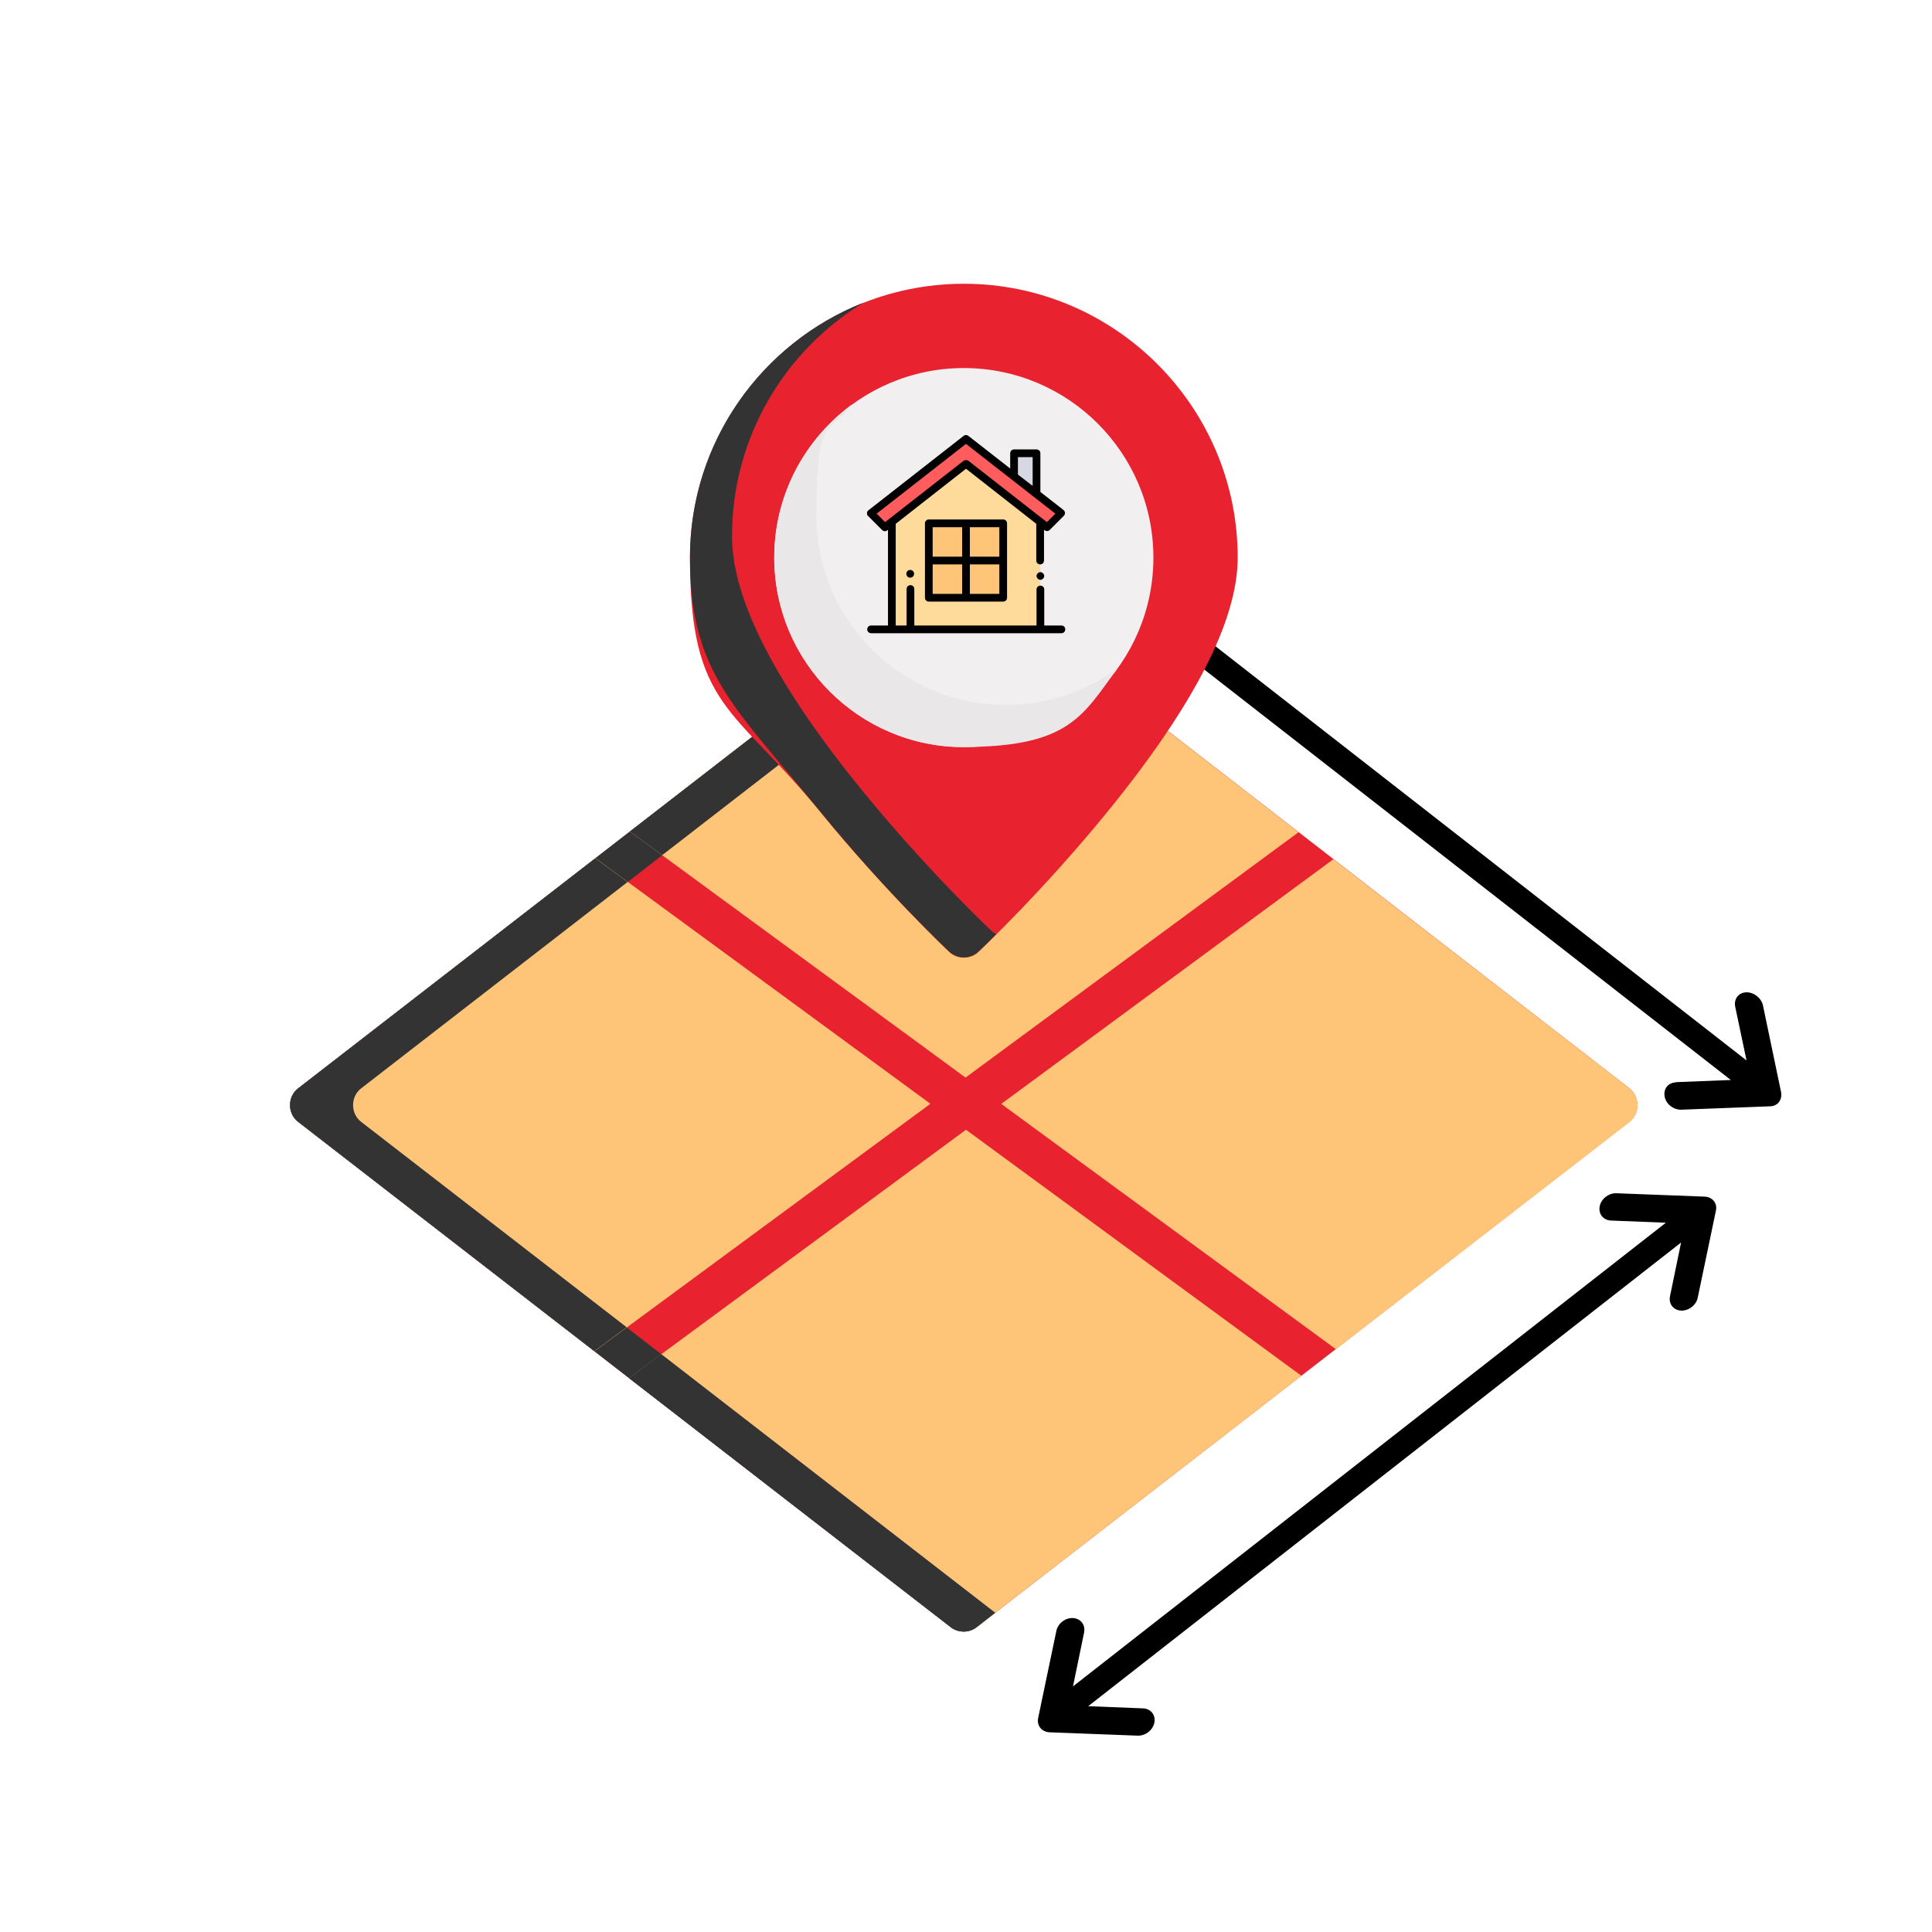 <svg xmlns="http://www.w3.org/2000/svg" viewBox="0 0 800 800"><defs><style>      .cls-1 {        fill: #eae7e8;      }      .cls-2 {        fill: #fec578;      }      .cls-3 {        fill: #ff5d5d;      }      .cls-4 {        fill: #e8222f;      }      .cls-5 {        fill: #feda9b;      }      .cls-6 {        fill: #333;      }      .cls-7 {        fill: #dfe882;      }      .cls-8 {        fill: #f1eff0;      }      .cls-9 {        fill: #d8d8e4;      }    </style></defs><g><g id="Layer_1"><path d="M693.9,448.2c-3.2.1-5.2,2.7-4.6,5.9s3.8,5.5,6.9,5.4l36.6-1.4c3.3,0,5.3-2.7,4.7-5.9l-7.5-35.9c-.7-3.1-3.8-5.5-6.9-5.4-3.2.1-5.2,2.7-4.6,5.9l4.7,22.3-245.8-191.7,22.8-.9c3.2-.1,5.2-2.7,4.6-5.9-.7-3.1-3.8-5.5-6.9-5.4l-36.6,1.4c-3.5,0-5.3,3-4.7,5.9l7.5,35.9c.7,3.1,3.8,5.5,6.9,5.4s5.2-2.7,4.6-5.9l-4.7-22.3,245.8,191.6-22.8.9Z"></path><g id="surface1"><path class="cls-4" d="M674.8,450.7l-270.3-209.3c-3.1-2.4-7.5-2.4-10.7,0L123.4,450.7c-4.4,3.4-4.4,10.4,0,13.8l270.3,209.3c3.1,2.4,7.6,2.4,10.7,0l270.3-209.3c4.4-3.4,4.4-10.4,0-13.8Z"></path><path class="cls-6" d="M149.5,464.5c-4.4-3.4-4.4-10.4,0-13.8l262.6-203.3-7.7-6c-3.1-2.4-7.5-2.4-10.7,0L123.4,450.7c-4.4,3.4-4.4,10.4,0,13.8l270.3,209.3c3.1,2.4,7.6,2.4,10.7,0l7.7-6-262.6-203.3Z"></path><path class="cls-2" d="M537.7,344.6l-133.3-103.2c-3.1-2.4-7.5-2.4-10.7,0l-132.9,102.9,139,101.9,137.9-101.6Z"></path><path class="cls-2" d="M385.2,457l-138.6-101.6-123.1,95.3c-4.4,3.4-4.4,10.4,0,13.8l131.1,101.5-8.4-6.5,139-102.4Z"></path><path class="cls-2" d="M674.8,450.7l-129.9-100.5,7.2,5.6-137.5,101.3,138.6,101.6,121.6-94.1c4.4-3.4,4.4-10.4,0-13.8Z"></path><path class="cls-2" d="M260.5,570.5l133.3,103.2c3.1,2.4,7.6,2.4,10.7,0l134.4-104-138.9-101.9-139.4,102.7Z"></path><path class="cls-7" d="M260.9,344.2l-14.3,11.1,14.3-11.1Z"></path><path class="cls-7" d="M260.5,570.5l-5.9-4.6,5.9,4.6Z"></path><path class="cls-7" d="M537.7,344.6l7.2,5.5-7.2-5.5Z"></path><path class="cls-6" d="M273.8,560.7l-13.4,9.9,133.3,103.2c3.1,2.4,7.6,2.4,10.7,0l7.7-6-138.3-107.1Z"></path><path class="cls-6" d="M259.5,549.6l-110-85.1c-4.4-3.4-4.4-10.4,0-13.8l110.4-85.5-13.4-9.8-123.1,95.3c-4.4,3.4-4.4,10.4,0,13.8l131.1,101.5-8.4-6.5,13.4-9.9Z"></path><path class="cls-6" d="M412.1,247.4l-7.7-6c-3.1-2.4-7.5-2.4-10.7,0l-132.9,102.9,13.4,9.8,137.8-106.7Z"></path><path class="cls-4" d="M399.1,117.5c-62.5,0-113.4,50.9-113.4,113.4s18.3,61.6,54.3,105.7c26.2,32.1,52,56.6,53.1,57.6,3.3,3.1,8.7,3.1,12,0,1.1-1,26.9-25.5,53.1-57.6,36-44.1,54.3-79.6,54.3-105.7,0-62.5-50.9-113.4-113.4-113.4Z"></path><path class="cls-6" d="M410.5,385.4c-1.1-1-26.9-25.5-53.1-57.6-36-44.1-54.3-79.6-54.3-105.7,0-41,21.8-76.9,54.5-96.8-42.1,16.6-71.9,57.6-71.9,105.5s18.3,61.6,54.3,105.7c26.2,32.1,52,56.6,53.1,57.6,3.3,3.1,8.7,3.1,12,0,.3-.3,3.1-2.9,7.4-7.3-.7-.4-1.4-.8-2-1.4Z"></path><path class="cls-8" d="M399.1,152.4c-43.3,0-78.5,35.2-78.5,78.5s35.2,78.5,78.5,78.5,78.5-35.2,78.5-78.5-35.2-78.5-78.5-78.5Z"></path><path class="cls-1" d="M416.5,291.9c-43.3,0-78.5-35.2-78.5-78.5s5.6-33.1,15-46.1c-19.6,14.3-32.4,37.4-32.4,63.5,0,43.3,35.2,78.5,78.5,78.5s49.2-12.8,63.5-32.4c-12.9,9.4-28.9,15-46.1,15Z"></path></g><polygon class="cls-5" points="430.8 216.1 430.8 260.6 369.2 260.6 369.2 216.4 400 192.1 430.8 216.1"></polygon><polygon class="cls-9" points="429.1 204.6 429.1 187.7 419.9 187.7 419.9 197.3 429.1 204.6"></polygon><rect class="cls-2" x="384.6" y="216.7" width="30.8" height="30.8"></rect><polygon class="cls-3" points="400 181.8 360.6 212.6 366.4 218.3 400 192.1 433.6 218.3 439.4 212.6 400 181.8"></polygon><path d="M430.8,236.9c-.4,0-.8.2-1.1.5s-.5.7-.5,1.1.2.8.5,1.1c.3.3.7.5,1.1.5s.8-.2,1.1-.5c.3-.3.5-.7.5-1.1s-.2-.8-.5-1.1c-.3-.3-.7-.5-1.1-.5Z"></path><path d="M439.4,259h-7v-14.9c0-.9-.7-1.6-1.6-1.6s-1.6.7-1.6,1.6v14.9h-50.6v-15.1c0-.9-.7-1.6-1.6-1.6s-1.6.7-1.6,1.6v15.1h-4.5v-42.1l29.1-22.8,29.1,22.8v15.2c0,.9.7,1.6,1.6,1.6s1.6-.7,1.6-1.6v-12.7l.3.2c.3.2.6.3,1,.3s.8-.2,1.1-.5l5.8-5.8c.3-.3.5-.8.5-1.2,0-.5-.3-.9-.6-1.2l-9.6-7.5v-16c0-.9-.7-1.6-1.6-1.6h-9.3c-.9,0-1.6.7-1.6,1.6v6.3l-17.3-13.5c-.6-.5-1.4-.5-2,0l-39.4,30.8c-.4.3-.6.7-.6,1.2,0,.5.1.9.5,1.2l5.8,5.8c.6.6,1.5.6,2.1.1l.3-.2v39.6h-7c-.9,0-1.6.7-1.6,1.6s.7,1.6,1.6,1.6h78.8c.9,0,1.6-.7,1.6-1.6s-.7-1.6-1.6-1.6ZM421.5,189.3h6.1v11.9l-6.1-4.7v-7.2ZM366.5,216.2l-3.5-3.5,37-28.9,37,28.9-3.5,3.5-32.5-25.4c-.3-.2-.6-.3-1-.3s-.7.1-1,.3l-32.5,25.4Z"></path><path d="M384.6,215.1c-.9,0-1.6.7-1.6,1.6v30.8c0,.9.7,1.6,1.6,1.6h30.8c.9,0,1.6-.7,1.6-1.6v-30.8c0-.9-.7-1.6-1.6-1.6h-30.8ZM413.8,230.5h-12.2v-12.2h12.2v12.2ZM398.4,218.3v12.2h-12.2v-12.2h12.2ZM386.2,233.7h12.2v12.2h-12.2v-12.2ZM401.6,245.9v-12.2h12.2v12.2h-12.2Z"></path><path d="M375.3,237.6h0c0,.9.7,1.6,1.6,1.6s1.6-.7,1.6-1.6h0c0-.9-.7-1.6-1.6-1.6s-1.6.7-1.6,1.6Z"></path><path d="M448.9,675.9c.6-3.1-1.4-5.7-4.6-5.9s-6.3,2.3-6.9,5.4l-7.5,35.9c-.7,3.2,1.4,5.8,4.6,6l36.6,1.4c3.2.1,6.3-2.3,6.9-5.4.6-3.1-1.4-5.7-4.6-5.9l-22.8-.9,245.5-192-4.6,22.3c-.6,3.1,1.4,5.7,4.6,5.9,3.2.1,6.3-2.3,6.9-5.4l7.5-35.9c.8-3.4-1.7-5.8-4.6-5.9l-36.6-1.4c-3.2-.1-6.3,2.3-6.9,5.4s1.4,5.7,4.6,5.9l22.8.9-245.5,192,4.6-22.3Z"></path></g></g></svg>